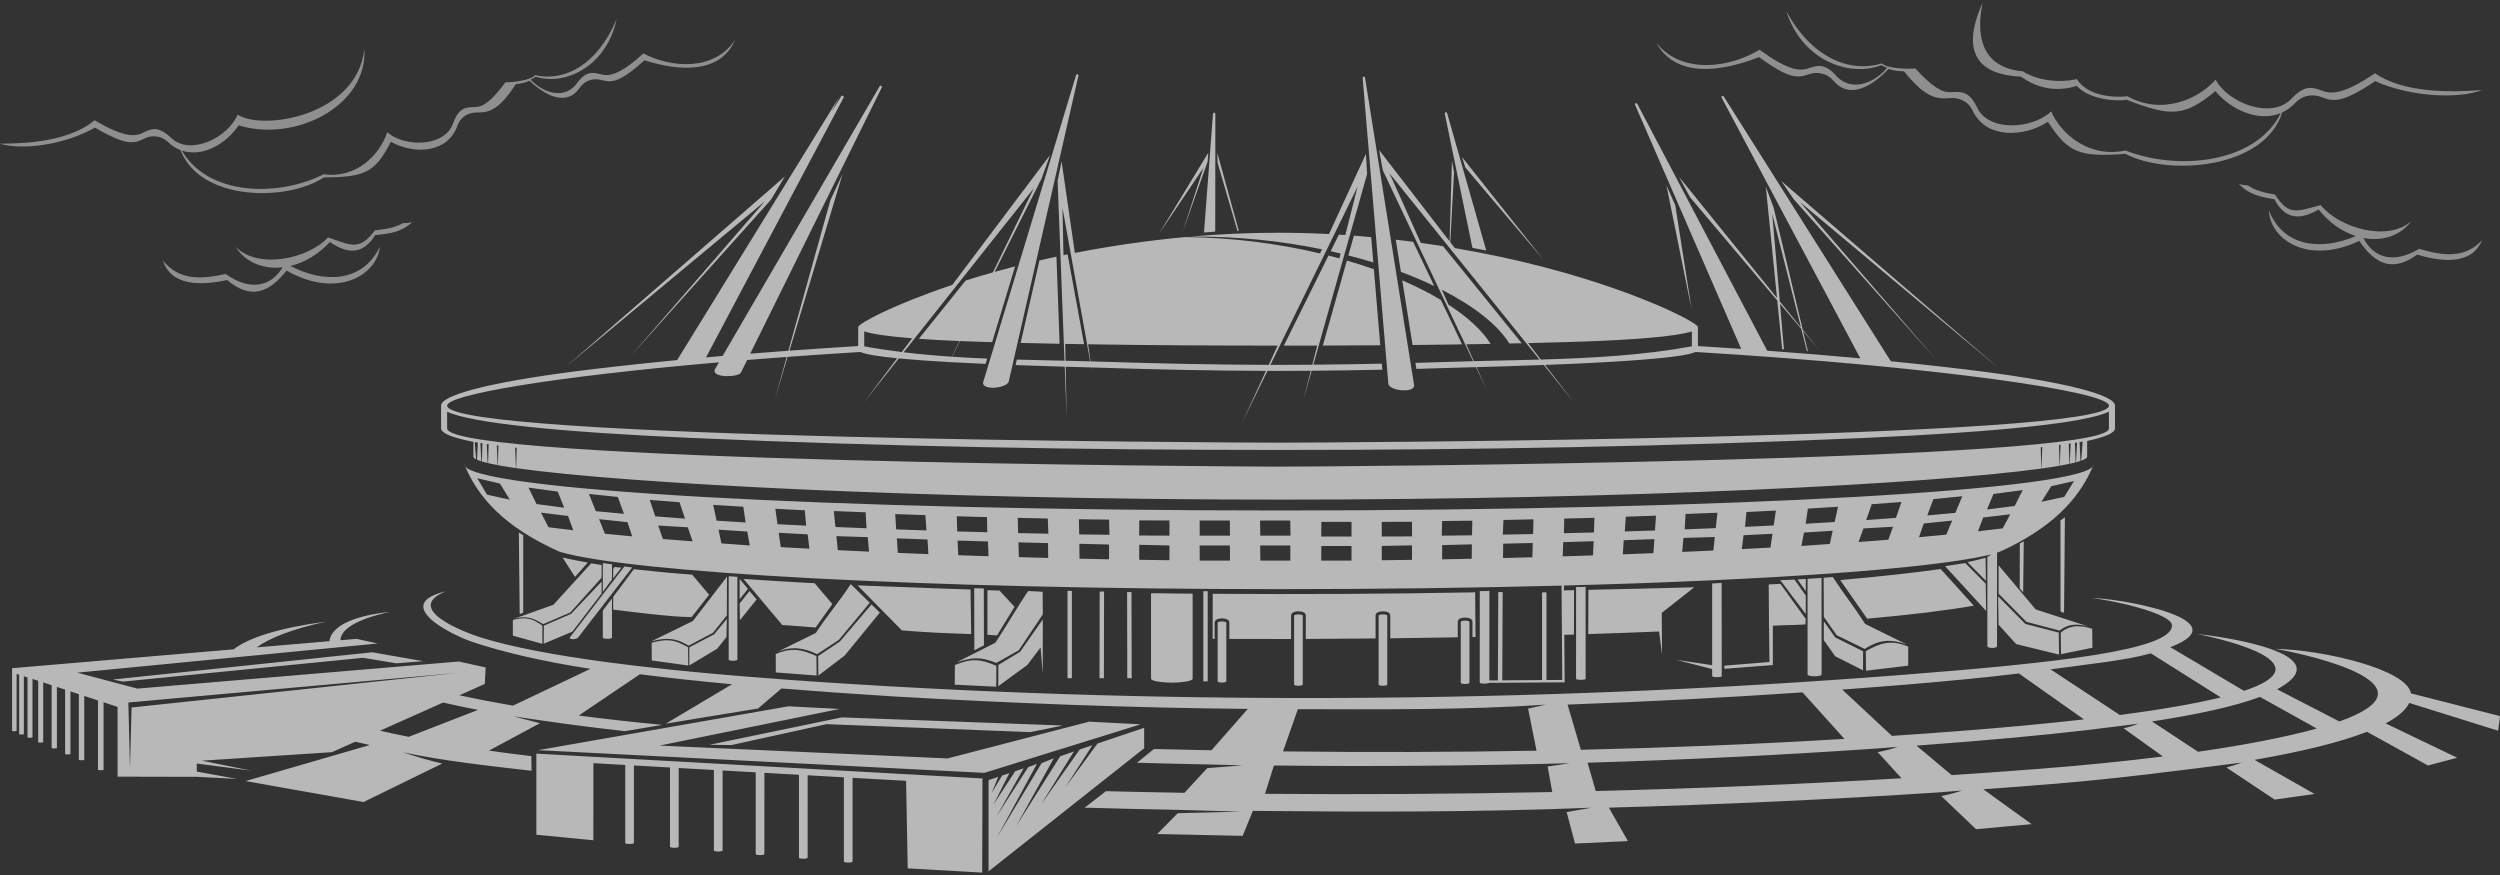 <?xml version="1.0" encoding="UTF-8"?> <svg xmlns="http://www.w3.org/2000/svg" width="460" height="161" viewBox="0 0 460 161" fill="none"><rect x="0" y="0" width="460" height="161" fill="#333333" stroke="none"/><path fill-rule="evenodd" clip-rule="evenodd" d="M87.102 81.301C83.232 80.544 81.16 79.714 81.16 78.822V74.636C81.16 72.7 90.034 70.38 105.381 68.39C110.808 67.687 117.613 66.93 124.599 66.254L154.485 17.732L152.962 20.65L154.762 17.757C154.96 17.442 155.375 17.641 155.202 18.004L129.909 65.763C130.913 65.673 131.931 65.583 132.962 65.495L161.855 15.88C161.917 15.774 162.052 15.739 162.159 15.8C162.26 15.859 162.297 15.986 162.246 16.09L138.043 65.073C140.328 64.889 142.668 64.71 145.061 64.535L152.794 36.836L155.046 31.976L145.26 64.522C149.329 64.226 153.549 63.941 157.905 63.675L157.906 60.196C157.906 59.539 164.397 56.049 175.224 52.422L193.213 28.52L191.664 32.822L183.018 50.025C184.235 49.683 185.488 49.345 186.775 49.014L182.555 62.959L181.264 62.921C179.646 62.872 178.095 62.818 176.621 62.757L175.173 65.637C177.322 65.78 179.48 65.891 181.641 65.98L181.346 66.956C179.102 66.858 176.85 66.748 174.677 66.624L173.913 68.145L174.653 66.623C171.26 66.432 168.058 66.208 165.38 65.951L158.898 74.122L165.069 65.92C161.754 65.592 159.288 65.21 158.338 64.764C153.705 65.046 149.227 65.347 144.92 65.663L142.53 73.615L144.747 65.675C142.265 65.858 139.838 66.044 137.473 66.236L136.331 68.55C135.877 69.427 131.318 69.567 131.471 68.157C131.487 68.08 131.496 68.029 131.534 67.957L132.283 66.671C101.564 69.333 82.278 72.639 82.278 74.636C82.278 80.768 225.886 81.451 235.163 81.451C244.44 81.451 388.047 80.768 388.047 74.636C388.047 72.12 357.471 67.53 311.989 64.763C309.426 65.965 295.87 66.708 284.285 67.148L289.751 74.225L284.06 67.155C279.279 67.336 274.849 67.464 271.688 67.552L273.684 71.996L271.58 67.555C269.726 67.606 268.32 67.643 267.555 67.668C265.241 67.744 262.929 67.812 260.618 67.874L260.442 66.769C262.775 66.705 265.108 66.636 267.442 66.561C268.642 66.522 269.849 66.488 271.061 66.456L270.328 64.907L269.595 63.359L265.976 55.715L264.697 53.011L260.708 44.585L254.436 31.332L253.755 27.608L266.715 44.394L267.161 29.565L267.546 31.671L266.848 44.566L267.686 45.65C270.642 46.154 273.494 46.705 276.229 47.289C297.975 51.931 312.418 59.215 312.418 60.196V63.675C315.125 63.84 317.779 64.012 320.376 64.19L300.866 19.312C300.805 19.215 300.829 19.085 300.924 19.015C301.022 18.944 301.162 18.964 301.233 19.063L325.17 64.529C331.229 64.973 336.954 65.444 342.297 65.934L316.797 18C316.729 17.907 316.743 17.776 316.831 17.699C316.924 17.62 317.064 17.63 317.144 17.723L347.901 66.459L347.908 66.468C354.236 67.094 359.944 67.742 364.94 68.39C380.287 70.38 389.161 72.7 389.161 74.636V78.822C389.161 79.648 387.381 80.422 384.037 81.134V84.017C384.037 84.26 383.659 84.511 382.945 84.766L383.21 81.262L382.64 81.349L382.805 84.816C382.569 84.897 382.289 84.977 381.986 85.058L382.178 81.418L381.787 81.479L381.905 85.081C381.582 85.164 381.224 85.249 380.829 85.335L381.008 81.585L380.654 81.641L380.761 85.348C380.232 85.46 379.645 85.575 378.995 85.689L379.15 81.838L378.86 81.884L378.948 85.697C377.97 85.867 376.864 86.039 375.623 86.211L375.785 82.252L375.496 82.297L375.583 86.216C355.21 89.036 300.22 91.928 235.571 91.928C170.922 91.928 114.888 88.983 94.985 86.137L95.07 82.399L94.779 82.354L94.933 86.13C93.684 85.95 92.581 85.772 91.622 85.594L91.704 81.985L91.414 81.94L91.561 85.583C90.906 85.461 90.323 85.341 89.809 85.22L89.912 81.743L89.557 81.687L89.724 85.201C89.329 85.106 88.976 85.013 88.668 84.92L88.777 81.579L88.386 81.519L88.565 84.886C88.251 84.788 87.987 84.692 87.775 84.596L87.924 81.45L87.354 81.364L87.595 84.51C87.278 84.344 87.109 84.178 87.109 84.017V81.301H87.102ZM110.926 103.601L112.611 103.841L112.601 106.618L110.917 108.898L110.926 103.601ZM112.601 110.124V117.329C112.601 117.447 112.225 117.542 111.76 117.542C111.294 117.542 110.917 117.447 110.917 117.329V112.35L112.601 110.124ZM20.753 125.034L22.629 125.413L66.803 121.037L72.937 122.047L77.892 121.662L68.502 120.021L20.753 125.033V125.034ZM3.048 124.003L3.528 124.155V135.085C3.528 135.123 3.72 135.153 3.958 135.153C4.196 135.153 4.388 135.123 4.388 135.085V124.426L5.06 124.639V135.677C5.06 135.717 5.265 135.75 5.519 135.75C5.773 135.75 5.978 135.717 5.978 135.677V124.928L7.008 125.254L7.025 125.259V136.562C7.025 136.604 7.231 136.636 7.486 136.636C7.742 136.636 7.948 136.604 7.948 136.562V125.564L9.5 126.075V137.637C9.5 137.68 9.717 137.716 9.984 137.716C10.252 137.716 10.469 137.681 10.469 137.637V126.393L11.982 126.89V138.743C11.982 138.787 12.2 138.823 12.47 138.823C12.739 138.823 12.958 138.788 12.958 138.743V127.213L14.507 127.721V139.808C14.506 139.853 14.729 139.889 15.004 139.889C15.28 139.889 15.501 139.854 15.501 139.808V128.048L18.027 128.88V141.643C18.027 141.688 18.258 141.726 18.541 141.726C18.826 141.726 19.057 141.689 19.057 141.643V129.219L21.631 130.065L21.64 142.903L36.211 142.937L43.603 143.313L36.206 141.971L36.198 140.494L46.254 141.802L37.141 139.966L61.078 138.398L65.385 136.475C66.253 136.682 67.136 136.886 68.038 137.084L45.191 143.715L66.89 147.572L81.38 140.491C79.283 140.004 77.14 139.409 74.147 138.424C81.619 140.025 90.205 140.948 97.803 141.823L97.767 139.125C95.087 138.812 92.487 138.474 89.967 138.112L99.351 133.069L94.444 131.799C101.299 132.835 108.097 133.782 114.995 134.533L121.871 133.375C116.469 132.867 111.332 132.292 106.492 131.657L117.735 124.064C123.108 124.746 128.81 125.356 134.701 125.901L122.503 133.154L139.482 130.362L143.784 126.682C150.599 127.227 157.432 127.71 164.28 128.135C186.073 129.393 207.746 130.238 229.6 130.438L222.909 138.051C219.379 137.983 215.848 137.907 212.317 137.818L209.204 140.342C213.716 140.473 218.23 140.582 222.743 140.67L228.619 140.817L222.127 141.338L217.943 145.876C213.091 145.797 208.272 145.697 203.495 145.578L199.563 148.611C205.404 148.779 211.322 148.917 217.301 149.023L217.299 149.025L228.287 149.343L216.703 149.63L212.923 153.458L228.651 153.796L230.524 149.203C251.166 149.403 272.192 149.459 292.812 148.619L288.265 149.429L289.802 155.211L299.536 154.76L296.039 148.607C316.449 148.04 336.791 147.113 356.504 145.812C357.997 145.695 359.492 145.579 360.989 145.462C359.913 145.867 358.54 146.205 357.192 146.471L363.591 152.572L373.816 151.642L364.933 145.229C369.44 144.904 373.907 144.559 378.331 144.194C389.878 143.24 401.007 141.773 412.463 140.312C411.596 140.671 410.547 140.944 409.668 141.223L418.531 147.123L425.884 146.093L414.826 139.812C423.433 138.321 430.53 136.599 435.527 134.652L446.747 140.846L452.128 139.427L438.962 133.106C441.184 131.924 442.668 130.668 443.298 129.339L459.65 134.451L460 131.762L443.615 127.579C442.873 123.126 427.334 119.549 418.687 119.391C426.162 120.712 448.969 126.183 430.447 132.749L418.994 126.831C431.411 120.139 408.04 117.029 404.139 116.634C410.367 117.845 427.628 122.231 412.889 127.115L399.346 119.08C413.058 113.819 387.974 109.787 384.944 110.09C387.816 110.261 399.646 112.753 399.646 115.087C399.646 119.662 378.235 121.986 349.513 124.219C282.159 129.452 212.011 129.917 144.597 125.051C121.243 123.366 99.903 120.892 88.398 117.273C85.461 116.35 74.044 111.996 82.069 108.793C71.919 111.183 82.919 116.798 87.136 118.188C92.57 119.976 99.706 121.69 108.644 123.067L94.389 129.838C90.882 129.236 87.59 128.6 84.528 127.931L89.203 125.845L89.357 122.809L84.432 121.717L25.278 126.705L14.22 123.767L69.489 118.407L65.622 117.551L62.637 117.805C62.715 115.82 65.485 113.948 71.788 112.577C64.377 113.364 60.879 115.485 60.624 117.977L47.23 119.117C49.627 117.373 53.807 115.727 60.083 114.358C51.204 115.543 45.741 117.366 42.978 119.479L2.226 122.949V134.475C2.226 134.512 2.412 134.542 2.64 134.542C2.868 134.542 3.054 134.512 3.054 134.475V124.002L3.048 124.003ZM69.921 134.45L81.528 129.269C83.565 129.738 85.709 130.188 87.952 130.62L75.202 135.577C73.384 135.21 71.624 134.834 69.922 134.45H69.921ZM23.615 129.259L84.213 123.807L24.212 130.179L23.919 141.395L23.615 129.258V129.259ZM106.35 117.329C109.605 113.091 113.044 108.634 116.325 104.418L114.89 104.224C111.606 108.469 108.205 112.936 104.928 117.186C104.479 117.727 105.987 117.727 106.349 117.329H106.35ZM274.039 125.197L275.61 125.187L275.68 108.946H276.489L276.42 125.182L283.739 125.132V109.006H284.55V125.128L287.453 125.108L287.323 107.751C271.327 108.17 253.771 108.401 235.341 108.401C170.182 108.401 115.85 105.367 102.962 101.522C92.822 96.99 87.918 91.545 85.434 85.439C85.434 90.118 152.497 93.914 235.341 93.931C318.185 93.914 385.249 90.118 385.249 85.439C382.953 91.083 378.522 96.288 369.858 100.623C369.245 100.93 368.071 101.513 367.454 101.688V118.879C367.454 119.356 365.674 119.318 365.674 118.899V102.475C365.93 102.343 366.176 102.191 366.405 102.006C366.162 102.063 365.916 102.12 365.674 102.177C354.609 104.693 325.584 106.741 287.766 107.741L287.773 108.632C288.335 108.638 288.978 108.594 289.63 108.588L289.61 116.754L287.834 116.808L287.899 125.55L274.02 125.641C273.934 125.724 273.58 125.785 273.156 125.785C272.67 125.785 272.274 125.704 272.274 125.604L272.276 108.757C272.851 108.769 273.45 108.755 274.047 108.719C274.046 114.219 274.04 119.699 274.039 125.197ZM315.036 123.103L308.415 121.406L315.036 122.391L315.037 107.361C315.612 107.341 316.189 107.294 316.785 107.258C316.784 112.893 316.801 118.779 316.801 124.413C316.801 124.514 316.406 124.596 315.918 124.596C315.431 124.596 315.036 124.515 315.036 124.413V123.102L315.036 123.103ZM154.882 132L130.534 137.044L134.592 137.088L152.085 133.244L189.585 134.71L195.584 133.495L154.881 132H154.882ZM284.767 141.039L285.616 145.734C267.883 146.101 250.154 146.206 232.756 146.061L234.406 140.852C252.56 141.061 270.687 140.909 288.833 140.43L284.766 141.039H284.767ZM293.622 145.55L292.11 140.339C309.715 139.82 327.317 138.961 344.91 137.752C346.329 137.641 347.752 137.53 349.171 137.42C348.129 137.812 346.794 138.138 345.493 138.392L349.88 143.199C331.438 144.295 312.556 145.074 293.623 145.55H293.622ZM281.167 130.386L282.726 138.128C267.196 138.405 251.649 138.436 236.075 138.255L238.809 130.489C253.728 130.517 269.566 130.663 284.416 129.659L281.166 130.386H281.167ZM290.88 137.96L288.434 129.643C302.891 129.126 317.312 128.374 331.666 127.398L339.38 135.959C323.224 136.926 307.06 137.581 290.88 137.961V137.96ZM415.835 128.234L426.286 134.048C420.683 135.608 413.236 137.056 404.44 138.323L395.974 132.746C404.311 131.467 411.162 129.983 415.835 128.234ZM395.755 120.216L408.627 128.322C403.796 129.509 397.454 130.589 390.054 131.56L377.309 123.162C384.373 122.178 391.186 121.528 395.755 120.216ZM390.738 134.001L397.977 139.192C390.967 140.07 383.278 140.841 375.105 141.475C369.822 141.886 364.486 142.268 359.105 142.623L352.635 137.199C356.111 136.94 359.584 136.667 363.056 136.381C372.85 135.572 382.067 134.65 390.193 133.571C391.278 133.433 392.364 133.294 393.45 133.156C392.624 133.498 391.66 133.8 390.739 134.001H390.738ZM371.477 123.919L383.445 132.367C376.588 133.148 369.043 133.849 361.086 134.467C356.761 134.802 352.439 135.115 348.113 135.403L338.969 126.881C343.073 126.58 347.169 126.26 351.262 125.922C358.433 125.328 365.253 124.669 371.477 123.919ZM371.719 91.092L371.642 91.15V91.244L370.701 93.103L365.607 93.751L366.801 90.89L372.182 90.179L371.72 91.092H371.719ZM371.646 99.988L371.628 108.266L372.263 108.996L372.37 99.611L371.646 99.988ZM365.351 102.625L365.405 106.863L362.02 103.432C363.132 103.229 364.255 102.917 365.351 102.625ZM367.738 104.011L374.565 112.13L384.332 115.296C382.137 114.702 380.59 114.774 378.951 116.02L372.866 114.42L367.748 109.238L367.738 104.011ZM384.966 115.704C383.125 115.105 381.015 114.822 379.18 116.405L379.224 120.366L385.003 119.183L384.966 115.704ZM378.812 116.399L372.673 114.809L367.656 109.728L367.737 114.939L370.974 118.511L378.866 120.444L378.812 116.4V116.399ZM361.608 103.602L357.892 104.174L365.451 112.417L365.367 107.411L361.608 103.603V103.602ZM268.782 125.634C268.782 125.758 269.139 125.857 269.58 125.857C270.02 125.857 270.379 125.758 270.379 125.634C270.38 121.402 270.38 118.65 270.379 114.419C270.379 114.296 270.021 114.195 269.581 114.195C269.14 114.195 268.782 114.296 268.782 114.419V125.634ZM224.048 125.37C224.048 125.494 224.405 125.594 224.846 125.594C225.288 125.594 225.644 125.494 225.644 125.37C225.646 121.14 225.646 118.799 225.644 114.568C225.644 114.445 225.287 114.345 224.846 114.345C224.406 114.345 224.048 114.445 224.048 114.568V125.37ZM253.661 125.96C253.661 126.083 254.018 126.183 254.459 126.183C254.901 126.183 255.257 126.083 255.257 125.96C255.259 121.729 255.258 117.5 255.257 113.268C255.257 113.145 254.9 113.046 254.458 113.046C254.017 113.046 253.661 113.145 253.661 113.268V125.96ZM238.112 125.96C238.112 126.083 238.47 126.183 238.912 126.183C239.353 126.183 239.71 126.083 239.71 125.96C239.711 121.729 239.711 117.5 239.709 113.268C239.709 113.145 239.352 113.046 238.912 113.046C238.471 113.046 238.112 113.145 238.112 113.268C238.112 117.5 238.113 121.729 238.112 125.96ZM221.41 108.778H222.219L222.22 125.368H221.411V108.778H221.41ZM305.765 112.769L305.809 120.387L305.263 116.197C301.077 116.37 296.71 116.529 292.235 116.672L292.269 108.528C298.223 108.399 306.306 108.226 311.742 108.059L305.765 112.768V112.769ZM223.14 109.259C239.226 109.367 255.346 109.293 271.428 108.988L271.499 117.206L270.935 117.217V114.419C270.935 114.076 270.69 113.837 270.293 113.725C270.101 113.671 269.846 113.638 269.581 113.638C269.315 113.638 269.06 113.671 268.866 113.725C268.471 113.837 268.226 114.077 268.228 114.419V117.267C264.166 117.34 260.024 117.4 255.812 117.448V113.269C255.812 112.927 255.568 112.687 255.17 112.576C254.978 112.522 254.724 112.488 254.458 112.488C254.192 112.488 253.939 112.522 253.744 112.576C253.349 112.687 253.104 112.927 253.106 113.269V117.476C248.887 117.519 244.602 117.547 240.265 117.563V113.27C240.266 112.928 240.022 112.688 239.624 112.577C239.431 112.523 239.178 112.489 238.912 112.489C238.646 112.489 238.392 112.523 238.197 112.577C237.802 112.688 237.557 112.928 237.559 113.27V117.571L236.481 117.573C233.024 117.579 229.596 117.574 226.199 117.561V114.57C226.2 114.227 225.955 113.987 225.558 113.876C225.366 113.822 225.112 113.789 224.846 113.789C224.58 113.789 224.326 113.822 224.134 113.876C223.737 113.986 223.491 114.227 223.494 114.57V117.546L223.126 117.545L223.141 109.26L223.14 109.259ZM143.936 115.004L136.806 106.52C140.17 106.743 145.915 107.124 149.89 107.308L153.149 111.152L150.073 115.462C148.026 115.278 145.985 115.143 143.935 115.005L143.936 115.004ZM127.259 113.544L130.48 109.432L127.364 105.735C123.837 105.489 120.018 105.111 116.622 104.738L112.824 109.83V112.167C115.842 112.534 123.53 113.543 127.259 113.544ZM327.593 107.429L332.252 113.886L332.205 114.894C330.378 115.02 328.129 115.013 326.2 115.131V122.366L317.299 123.059L317.281 122.481L325.583 121.81C325.536 117.403 325.441 111.943 325.441 107.536C326.368 107.491 326.86 107.466 327.592 107.428L327.593 107.429ZM363.175 111.437C358.344 112.307 351.631 113.114 343.556 113.837L338.601 106.73C345.792 106.101 352.262 105.375 357.09 104.703L363.175 111.436V111.437ZM342.801 123.338L342.804 119.831L337.669 117.282L335.582 114.31V117.802L337.692 120.763L342.799 123.338H342.801ZM332.262 109.583L330.188 106.643C329.353 106.685 328.567 106.716 327.693 106.747L327.69 106.744L327.565 106.749L332.261 112.987V109.583H332.262ZM351.109 118.98C347.933 117.644 345.937 118.309 343.311 119.814L343.348 123.411L351.109 122.483V118.981V118.98ZM332.269 106.53L332.262 108.767L330.745 106.615C331.258 106.589 331.763 106.56 332.269 106.53ZM337.242 106.176C339.501 109.618 340.89 111.26 343.193 114.803L350.835 118.577C348.331 117.718 346.199 117.413 343.111 119.405L337.956 116.881L335.583 113.502L335.552 106.308C336.111 106.266 336.675 106.222 337.241 106.176H337.242ZM126.842 119.106L131.405 116.716L133.742 113.867L133.669 117.216L131.977 119.354L126.829 122.444L126.842 119.106ZM136.098 111.039L137.902 108.758L139.221 110.296L136.139 114.115L136.098 111.04V111.039ZM119.921 121.521L119.903 118.257C122.989 117.452 124.181 117.729 126.603 119.104L126.63 122.456L119.92 121.521H119.921ZM137.618 108.356L136.098 106.524L136.093 110.263L137.618 108.356ZM133.766 106.111L127.493 114.264L119.823 118.016C122.866 117.143 124.701 117.545 126.704 118.805L131.197 116.422L133.741 113.229L133.766 106.111ZM210.527 133.918L201.942 136.805L195.987 144.918L200.996 137.123L198.67 137.906L191.52 148.062L197.603 138.265L195.067 139.165L186.971 152.016L193.905 139.514L191.647 140.426L183.421 154.13L190.793 140.554L189.184 141.155L183.323 150.275L188.354 141.374L186.798 141.898L182.793 148.052L185.731 142.255L184.384 142.709L182.45 145.93L183.689 142.942L181.892 143.546V160.33L210.526 137.681V133.918H210.527ZM180.775 143.236L98.693 138.669V153.586L109.176 154.613L109.186 140.423L115.043 140.754V155.111C115.042 155.211 115.399 155.294 115.84 155.294C116.281 155.294 116.637 155.211 116.637 155.111C116.638 150.35 116.642 145.601 116.644 140.844L123.279 141.219V155.811C123.278 155.912 123.635 155.994 124.077 155.994C124.518 155.994 124.875 155.912 124.875 155.811C124.875 150.972 124.879 146.146 124.88 141.311L131.359 141.676V156.497C131.358 156.597 131.715 156.679 132.156 156.679C132.597 156.679 132.954 156.597 132.954 156.497C132.955 151.58 132.959 146.678 132.96 141.766L139.053 142.11V157.151C139.052 157.251 139.409 157.334 139.85 157.334C140.29 157.334 140.647 157.251 140.647 157.151C140.649 152.162 140.652 147.187 140.654 142.201L147.007 142.559V157.824C147.006 157.926 147.364 158.009 147.804 158.009C148.245 158.009 148.603 157.927 148.603 157.824C148.604 152.76 148.606 147.711 148.608 142.65L155.274 143.027L155.272 158.522C155.272 158.626 155.63 158.712 156.072 158.712C156.513 158.712 156.87 158.626 156.87 158.522C156.87 153.381 156.874 148.254 156.876 143.117L166.721 143.673L167.019 159.778L180.72 160.556L180.776 143.238L180.775 143.236ZM121.361 137.189L174.358 139.55L200.401 132.788L209.889 133.272L181.129 142.204L99.029 138.027L145.073 129.961L154.501 130.443L121.361 137.188V137.189ZM379.941 95.171L379.128 95.773L379.139 112.508L379.783 112.773L379.941 95.171ZM178.698 116.667L178.579 108.472C171.752 108.266 164.453 107.922 157.79 107.712L165.929 115.984C170.131 116.362 174.389 116.528 178.697 116.667H178.698ZM103.508 102.573L105.8 106.161L108.148 103.517C106.717 103.227 104.895 102.933 103.507 102.573H103.508ZM181.69 116.791V108.591L183.91 108.665L186.681 111.657L183.449 116.923L181.69 116.792V116.791ZM134.079 121.396C134.079 121.497 134.436 121.577 134.878 121.577C135.319 121.577 135.676 121.497 135.676 121.396C135.676 116.317 135.675 111.207 135.677 106.131L134.08 106.029V121.396H134.079ZM150.541 120.714L154.537 118.045L160.354 111.216L161.894 112.717L155.424 120.617L150.575 124.305L150.541 120.714ZM142.74 120.329C145.51 119.16 147.345 119.404 150.22 120.713L150.258 124.3L142.748 123.724L142.739 120.33L142.74 120.329ZM156.537 107.47C154.479 110.639 152.169 113.302 150.11 116.47L142.979 119.971C145.627 118.834 147.924 119.187 150.348 120.369L154.331 117.751L160.04 110.907L156.537 107.47ZM181.019 108.271L181.045 118.754L179.279 119.66L179.253 108.238C179.801 108.257 180.464 108.275 181.019 108.27V108.271ZM183.7 122.347L187.703 119.931L191.877 113.964L191.863 123.908L191.468 119.132L189.034 122.351L183.679 126.266L183.701 122.347H183.7ZM175.703 122.364C178.626 121.162 180.29 121.168 183.324 122.514L183.306 126.355L175.669 125.98L175.702 122.364H175.703ZM191.843 108.882C190.788 108.832 190.219 108.798 189.164 108.75C186.992 112.011 185.316 115.004 183.145 118.266L176.029 121.865C178.827 120.981 180.31 120.752 183.325 121.979L187.445 119.655L191.878 113.047L191.844 108.882H191.843ZM290.002 108.015L289.992 124.907C289.992 125.008 290.388 125.09 290.874 125.09C291.361 125.09 291.757 125.008 291.757 124.907C291.758 119.273 291.754 113.595 291.755 107.96C291.167 107.996 290.537 108.029 290.001 108.015H290.002ZM95.466 97.974L96.275 98.487L96.268 112.747L95.623 112.973L95.466 97.974ZM110.695 103.959C110.12 103.867 109.405 103.76 108.767 103.655L101.827 111.279L94.494 113.885C96.658 113.236 98.064 113.645 99.943 114.84L104.941 112.689L110.696 106.292V103.958L110.695 103.959ZM94.366 114.07C96.693 113.489 97.86 113.717 99.793 115.115L99.794 118.467L94.364 116.952L94.366 114.07ZM100.07 115.125L105.093 112.943L110.695 107.013V109.197L105.317 116.224L100.039 118.441L100.07 115.126V115.125ZM112.825 104.639L113.114 104.324L114.329 104.457L112.825 106.413V104.639ZM219.445 124.88V109.23C216.252 109.251 213.91 109.131 211.791 109.156V124.88C211.791 125.277 213.504 125.601 215.618 125.601C217.732 125.601 219.445 125.277 219.445 124.88ZM196.418 108.715L197.228 108.73V124.789H196.419V108.714H196.418V108.715ZM207.385 108.943H208.194L208.229 124.79H207.42L207.385 108.943ZM202.339 108.846H203.148L203.117 124.79H202.308L202.339 108.846ZM335.165 106.336L335.176 124.11C335.176 124.294 334.599 124.441 333.888 124.441C333.177 124.441 332.596 124.293 332.596 124.11L332.59 106.51C333.449 106.456 334.305 106.398 335.165 106.336ZM269.023 63.366C265.987 63.412 262.95 63.449 259.913 63.48L258.014 51.582C260.628 52.716 263.012 53.928 265.122 55.191L269.022 63.366H269.023ZM263.896 52.62C261.992 51.707 259.942 50.835 257.765 50.02L256.818 44.097C257.894 44.22 258.961 44.353 260.016 44.492L263.896 52.621V52.62ZM308.257 37.804L306.615 34.056L311.279 57.064L308.257 37.804ZM310.952 36.276L308.927 32.515L326.97 54.821L324.909 34.35L326.342 38.175L331.706 60.676L334.7 64.376L331.76 60.897L332.643 64.606L332.468 64.593L331.436 60.518L327.522 55.886L328.246 64.268L327.919 64.242L327.015 55.286L310.95 36.277L310.952 36.276ZM327.486 55.459L331.377 60.265L326.097 39.379L327.485 55.459H327.486ZM251.549 32.029L251.328 28.317L244.534 43.067C241.46 42.909 238.332 42.824 235.16 42.824C229.581 42.824 224.141 43.087 218.898 43.547C227.468 43.443 235.727 44.324 243.238 45.876L242.889 46.635C235.341 44.839 226.929 43.718 218.132 43.617C210.906 44.279 204.067 45.312 197.773 46.537L195.331 29.683L194.598 33.26L195.128 47.069L195.749 63.27L195.868 66.373C192.963 66.307 190.035 66.246 187.099 66.163L186.868 67.175C190.175 67.299 193.292 67.396 195.909 67.473L196.269 76.844L196.082 67.478C197.952 67.532 199.56 67.576 200.79 67.609L200.979 68.656L200.827 67.61C201.664 67.633 202.322 67.651 202.767 67.666C212.83 67.993 222.869 68.205 232.933 68.241L228.493 77.88L233.209 68.242C233.858 68.244 234.508 68.246 235.159 68.247C237.169 68.245 239.179 68.235 241.186 68.22L239.828 73.565L241.337 68.218C245.676 68.183 250.01 68.117 254.345 68.024L254.252 66.915C250.053 67.004 245.854 67.07 241.652 67.104L242.395 64.468H242.394L248.511 42.789L251.547 32.028L251.549 32.029ZM243.4 63.582C246.921 63.572 250.445 63.556 253.969 63.531L252.794 49.537C251.199 48.973 249.541 48.438 247.826 47.939L243.4 63.582ZM248.092 46.998C249.667 47.401 251.2 47.834 252.689 48.292L252.296 43.627C251.246 43.529 250.188 43.44 249.121 43.359L248.091 46.998H248.092ZM194.385 47.227L194.095 47.288C193.134 47.493 192.189 47.704 191.257 47.919L187.798 63.098C190.189 63.157 192.58 63.211 194.971 63.257L194.385 47.227V47.227ZM249.797 34.343L247.535 43.247C247.143 43.22 246.748 43.195 246.353 43.171L244.841 46.221C245.457 46.357 246.066 46.499 246.672 46.646L246.442 47.547C245.784 47.365 245.118 47.189 244.446 47.019L236.229 63.592C238.274 63.592 240.321 63.589 242.368 63.584L241.473 67.107C239.369 67.124 237.266 67.134 235.162 67.137L233.755 67.134L235.118 64.345L245.504 43.121L249.797 34.343ZM235.079 63.592L233.447 67.133C223.25 67.102 213.079 66.889 202.883 66.559C202.146 66.536 201.408 66.513 200.667 66.492L200.212 63.348C211.833 63.535 223.466 63.591 235.079 63.591V63.592ZM271.192 66.452C275.171 66.35 279.209 66.278 283.258 66.164L280.824 63.14L266.601 45.468L255.682 31.902L261.419 44.682C262.804 44.874 264.174 45.078 265.521 45.293L280.005 63.159C279.247 63.176 278.488 63.193 277.729 63.208C275.614 59.803 271.256 56.351 265.293 53.311L266.53 56.068C270.103 58.384 272.764 60.843 274.276 63.278C272.785 63.306 271.293 63.331 269.801 63.355L271.192 66.453V66.452ZM283.517 66.156C292.916 65.885 302.378 65.377 311.305 63.724V60.976C308.5 61.91 300.514 62.575 289.057 62.919C286.432 62.998 283.807 63.069 281.181 63.131L283.516 66.156H283.517ZM221.42 30.901L217.585 42.748L222.208 29.731L222.332 28.087L213.242 43.043L221.421 30.9L221.42 30.901ZM190.246 34.608L176.428 52.023L168.288 62.282L166.274 64.82C169.196 65.173 172.155 65.434 175.134 65.633L176.538 62.751C173.776 62.636 171.275 62.498 169.066 62.34L177.678 51.621C179.27 51.117 180.944 50.612 182.693 50.116L190.247 34.608H190.246ZM167.83 62.247C163.56 61.907 160.532 61.481 159.016 60.976V63.724C161.288 64.145 163.595 64.49 165.925 64.778L167.83 62.247ZM200.59 66.491L200.084 63.686L200.093 63.684L196.845 45.72L195.502 38.272L195.676 46.958L196.441 46.802L199.473 63.338C198.315 63.319 197.157 63.298 196 63.276L196.061 66.379C197.578 66.414 199.089 66.45 200.59 66.491ZM327.76 33.318L368.001 67.962L331.198 37.172L356.264 66.192L330.069 36.684L327.759 33.318H327.76ZM224.032 29.925L223.979 28.11L227.938 42.464L227.691 42.474L224.031 29.925H224.032ZM144.417 32.462L104.177 67.439L140.732 37.045L115.911 65.668L141.868 36.733L144.417 32.463V32.462ZM269.608 30.794L269.01 28.895L284.043 47.854L269.607 30.794H269.608ZM377.428 89.459L381.615 88.515L379.815 91.434L375.628 92.324L377.428 89.459ZM91.996 88.971L87.81 87.995L89.612 91.019L93.798 91.939L91.996 88.972V88.971ZM237.422 100.366L231.869 100.363L231.906 103.151H237.422V100.366ZM226.298 100.363H220.739L220.746 103.151H226.319L226.297 100.363H226.298ZM215.179 100.363L209.615 100.243V103.004L215.179 103.081V100.363ZM204.067 100.196L198.598 100.055L198.627 102.798L204.067 102.911V100.197V100.196ZM192.837 99.928L187.393 99.791L187.47 102.515L192.865 102.661L192.837 99.928ZM181.783 99.634L176.191 99.459L176.316 102.159L181.891 102.347L181.783 99.635V99.634ZM170.663 99.268L165.015 99.055L165.201 101.73L170.823 101.956L170.663 99.268ZM159.671 98.834L153.899 98.651L154.159 101.227L159.897 101.501L159.67 98.834H159.671ZM148.612 98.317L143.285 98.034L143.656 100.668L148.929 100.96L148.611 98.317H148.612ZM137.494 97.806L132.208 97.461L132.739 99.982L137.961 100.364L137.494 97.806ZM126.545 97.02L121.102 96.702L121.976 99.18L127.449 99.607L126.545 97.02ZM115.447 96.079L110.224 95.524L111.301 98.206L116.328 98.691L115.447 96.078L115.447 96.079ZM104.512 94.938L99.538 94.325L100.929 97.015L105.48 97.567L104.511 94.937L104.512 94.938ZM237.403 95.772H231.849L231.886 98.559H237.46L237.403 95.772ZM226.293 95.772C224.44 95.785 222.589 95.765 220.736 95.772L220.743 98.559C222.6 98.553 224.457 98.574 226.314 98.559L226.293 95.772ZM215.18 95.772C213.328 95.772 211.474 95.76 209.622 95.749L209.603 98.538C211.461 98.55 213.319 98.559 215.174 98.559L215.179 95.772H215.18ZM204.066 95.61C202.214 95.591 200.361 95.568 198.508 95.543L198.578 98.332C200.435 98.359 202.29 98.38 204.146 98.4L204.066 95.611V95.61ZM192.787 95.409L187.261 95.285L187.334 98.091L192.902 98.2L192.787 95.407V95.409ZM181.6 95.145L176.044 94.996L176.129 97.785L181.659 97.933L181.6 95.145ZM170.273 94.781C168.421 94.722 166.569 94.659 164.717 94.591L164.897 97.408C166.753 97.476 168.608 97.54 170.463 97.599L170.273 94.781ZM159.278 94.263L153.408 94.033L153.727 96.965L159.437 97.203L159.279 94.264L159.278 94.263ZM148.08 93.895L142.66 93.615L143.061 96.455L148.334 96.718L148.08 93.895V93.895ZM136.769 93.24L131.225 92.892L131.857 95.799L137.192 96.136L136.77 93.24H136.769ZM125.026 92.407L119.554 91.985L120.57 95.005L126.043 95.429L125.026 92.407ZM113.675 91.442L108.363 90.884L109.633 94.057L114.81 94.547L113.675 91.443V91.442ZM102.623 90.456L97.241 89.719L98.721 92.747L103.814 93.418L102.624 90.456H102.623ZM243.124 100.46H248.684L248.677 103.152H243.104L243.125 100.46H243.124ZM254.245 100.46L259.809 100.344V103.012L254.245 103.085V100.461V100.46ZM265.357 100.299L270.825 100.162L270.796 102.811L265.357 102.918V100.299ZM276.587 100.039L282.03 99.908L281.953 102.536L276.557 102.677L276.587 100.038V100.039ZM287.641 99.755L293.232 99.586L293.106 102.193L287.532 102.374L287.641 99.756V99.755ZM298.759 99.402L304.409 99.196L304.222 101.78L298.6 101.999L298.759 99.402ZM309.752 98.983L315.524 98.806L315.264 101.294L309.526 101.556L309.753 98.983H309.752ZM320.81 98.481L326.137 98.209L325.766 100.752L320.493 101.034L320.81 98.481ZM331.928 97.99L337.215 97.656L336.682 100.091L331.464 100.46L331.929 97.99H331.928ZM342.879 97.231L348.32 96.922L347.447 99.315L341.972 99.728L342.879 97.23V97.231ZM353.974 96.321L359.197 95.785L358.121 98.377L353.094 98.844L353.974 96.321ZM364.912 95.22L369.885 94.627L368.492 97.225L363.944 97.759L364.912 95.22ZM243.129 96.025C244.982 96.038 246.833 96.019 248.686 96.025L248.679 98.719C246.822 98.711 244.965 98.731 243.108 98.719L243.129 96.025ZM254.242 96.025C256.094 96.025 257.948 96.015 259.8 96.005L259.819 98.697C257.962 98.707 256.105 98.719 254.248 98.719L254.243 96.025H254.242ZM265.355 95.869C267.207 95.851 269.06 95.83 270.913 95.805L270.843 98.498C268.987 98.523 267.131 98.545 265.275 98.562L265.355 95.869ZM276.634 95.674L282.16 95.555L282.087 98.265L276.519 98.37L276.635 95.673L276.634 95.674ZM287.821 95.419L293.377 95.277L293.292 97.971L287.762 98.113L287.821 95.419ZM299.148 95.068C301.002 95.01 302.853 94.95 304.704 94.884L304.523 97.606C302.668 97.671 300.812 97.732 298.958 97.79L299.148 95.068ZM310.143 94.566L316.014 94.345L315.695 97.175L309.986 97.404L310.143 94.566ZM321.34 94.212L326.761 93.943L326.359 96.685L321.086 96.938L321.339 94.213L321.34 94.212ZM332.651 93.581L338.197 93.244L337.566 96.051L332.23 96.374L332.651 93.58V93.581ZM344.397 92.774L349.869 92.368L348.855 95.284L343.38 95.693L344.398 92.774H344.397ZM355.745 91.844L361.059 91.304L359.788 94.368L354.613 94.841L355.745 91.844ZM221.536 42.781L223.191 20.914C223.218 20.795 223.336 20.72 223.456 20.747C223.57 20.773 223.643 20.883 223.626 20.996L223.603 42.62L221.536 42.781ZM255.461 70.677C255.532 70.953 255.819 71.209 256.242 71.406C256.627 71.585 257.138 71.726 257.704 71.791C258.325 71.862 258.903 71.831 259.336 71.72C259.836 71.593 260.163 71.35 260.202 71.02C260.203 70.941 260.206 70.889 260.185 70.81L251.159 14.265C251.123 14.148 250.998 14.084 250.882 14.12C250.77 14.156 250.706 14.271 250.732 14.383L255.461 70.675V70.677ZM185.619 70.162C185.55 70.438 185.266 70.699 184.845 70.9C184.462 71.083 183.952 71.23 183.388 71.3C182.768 71.378 182.19 71.352 181.756 71.246C181.255 71.124 180.924 70.883 180.883 70.554L180.881 70.45C180.883 70.415 180.888 70.38 180.898 70.345L198.002 13.822C198.037 13.705 198.161 13.639 198.278 13.674C198.389 13.708 198.455 13.823 198.431 13.935L185.619 70.162ZM273.469 46.098L266.258 20.779C266.208 20.666 266.077 20.617 265.965 20.667C265.859 20.716 265.809 20.837 265.848 20.946L270.923 45.603C271.774 45.756 272.624 45.923 273.469 46.098ZM235.16 82.79C199.159 82.79 162.951 82.171 126.983 80.568C102.827 79.49 86.536 77.821 82.274 75.744V78.822C82.274 84.954 225.883 85.861 235.16 85.861C244.437 85.861 388.043 84.954 388.043 78.822V75.744C383.781 77.82 367.491 79.49 343.335 80.568C307.368 82.171 271.159 82.79 235.16 82.79Z" fill="white" fill-opacity="0.65"></path><path fill-rule="evenodd" clip-rule="evenodd" d="M59.601 32.642C67.096 32.598 68.988 31.813 71.922 26.083C76.079 28.433 82.334 28.263 84.162 23.153C84.838 21.257 86.475 20.719 87.537 20.706C89.498 20.681 91.453 20.845 94.914 15.478C95.679 15.407 96.67 15.23 97.413 14.856C99.131 16.477 103.805 20.258 106.643 16.178C107.79 14.524 109.509 14.432 110.538 14.696C112.447 15.186 113.782 15.436 118.574 11.092C124.507 12.974 132.459 13.879 135.298 7.257C131.405 13.29 123.19 12.413 118.399 9.825C114.279 13.56 112.253 14.098 110.72 13.705C109.046 13.275 107.785 12.952 105.974 15.566C103.521 18.489 99.665 16.827 97.678 14.682C97.634 14.585 98.575 14.217 98.535 14.117C103.888 15.819 111.57 12.36 113.468 3.508C109.844 12.122 103.72 15.069 98.422 13.82C97.813 14.688 94.691 15.169 93.013 15.131C90.385 18.669 88.877 19.672 87.455 19.702C85.726 19.724 84.426 19.741 83.354 22.736C81.811 27.05 74.542 27.166 71.242 24.338C69.936 28.399 65.618 32.923 59.551 32.059C51.297 36.269 38.328 36.103 33.458 27.707C37.255 28.997 41.633 26.481 43.91 23.059C54.227 26.272 67.649 19.52 67.046 9.016C65.679 21.416 48.199 24.093 43.717 21.084C41.949 25.34 35.027 28.718 31.508 25.385C29.065 23.07 27.829 23.677 26.185 24.487C24.681 25.227 22.466 25.111 17.387 22.132C12.979 25.854 5.471 26.438 0 26.438C4.007 27.671 11.735 26.723 17.479 23.484C23.386 26.947 24.716 26.398 26.589 25.475C27.599 24.978 29.4 24.7 30.948 26.166C31.659 26.839 32.423 27.316 33.216 27.621C36.861 37.073 52.811 37.119 59.598 32.642L59.601 32.642Z" fill="white" fill-opacity="0.45"></path><path fill-rule="evenodd" clip-rule="evenodd" d="M391.083 28.313C382.759 28.914 380.585 28.243 376.815 22.407C372.408 25.263 365.45 25.622 362.962 20.35C362.037 18.392 360.174 17.963 358.993 18.04C356.812 18.185 354.658 18.526 350.333 13.121C349.477 13.112 348.36 13.008 347.504 12.677C345.741 14.549 340.892 18.971 337.372 14.879C335.949 13.219 334.035 13.271 332.916 13.64C330.839 14.326 329.379 14.707 323.668 10.504C317.249 13.016 308.502 14.662 304.757 7.872C309.62 13.948 318.661 12.305 323.749 9.142C328.662 12.755 330.957 13.152 332.623 12.601C334.444 12 335.812 11.548 338.062 14.168C341.049 17.064 345.178 14.964 347.192 12.512C347.232 12.405 346.153 12.095 346.191 11.985C340.398 14.255 331.559 11.244 328.659 2C333.453 10.843 340.519 13.444 346.288 11.66C347.043 12.531 350.552 12.773 352.413 12.587C355.646 16.121 357.41 17.055 358.991 16.964C360.916 16.838 362.359 16.744 363.819 19.834C365.919 24.285 374.001 23.782 377.412 20.491C379.226 24.693 384.424 29.13 391.083 27.686C400.624 31.448 415.01 30.151 419.663 20.809C415.563 22.507 410.479 20.211 407.64 16.771C401.885 21.502 399.468 21.512 391.265 18.345C389.4 18.718 384.344 18.303 382.121 15.799C377.893 17.15 374.387 15.901 371.855 14.106C364.741 13.806 360.398 10.343 364.781 0.556C363.068 9.094 366.622 12.67 372.205 13.124C374.404 14.584 378.482 15.399 382.147 14.554C384.045 17.584 388.607 18.021 391.469 17.714C397.71 21.218 404.439 18.34 407.676 14.654C410.019 19.024 418.009 22.017 421.617 18.171C424.121 15.499 425.547 16.039 427.446 16.756C429.182 17.414 431.633 17.097 437.004 13.494C442.233 17.069 450.621 17.041 456.696 16.568C452.357 18.225 443.693 17.884 437.024 14.938C430.777 19.129 429.25 18.66 427.085 17.84C425.922 17.399 423.896 17.259 422.308 18.951C421.579 19.728 420.774 20.3 419.921 20.693C416.724 31.054 399.022 32.48 391.081 28.309L391.083 28.313Z" fill="white" fill-opacity="0.45"></path><path fill-rule="evenodd" clip-rule="evenodd" d="M74.141 41.054C72.675 41.898 70.865 42.196 68.989 42.375C66.128 46.175 64.699 45.174 60.367 43.676C56.648 47.686 47.39 49.62 43.328 45.38C45.18 48.304 48.475 49.585 51.999 49.187C50.007 52.49 46.305 53.804 41.512 50.412C37.224 51.35 33.043 51.734 29.966 47.94C31.347 52.144 35.889 52.804 41.796 51.527C46.128 55.19 49.5 53.877 52.724 49.792C62.133 55.097 69.349 50.59 69.908 45.404C66.64 52.086 59.54 52.111 53.435 48.934C55.97 48.327 58.536 46.867 60.697 44.536C63.988 46.755 66.743 46.925 69.041 43.253C71.636 43 73.719 42.791 75.855 40.89C75.308 41.023 74.734 41.07 74.142 41.056L74.141 41.054Z" fill="white" fill-opacity="0.45"></path><path fill-rule="evenodd" clip-rule="evenodd" d="M413.618 34.124C415.004 35.068 416.771 35.496 418.604 35.81C421.149 39.771 422.633 38.89 427.016 37.732C430.391 41.965 439.386 44.559 443.708 40.676C441.665 43.424 438.317 44.445 434.872 43.79C436.591 47.198 440.148 48.769 445.127 45.776C449.291 47.02 453.387 47.709 456.705 44.193C455.032 48.238 450.501 48.553 444.767 46.855C440.222 50.149 436.989 48.603 434.11 44.332C424.433 48.87 417.647 43.887 417.479 38.73C420.21 45.566 427.213 46.115 433.472 43.434C431.015 42.646 428.591 41.016 426.628 38.556C423.219 40.502 420.489 40.465 418.489 36.671C415.947 36.229 413.908 35.868 411.942 33.834C412.471 34.006 413.034 34.096 413.617 34.124H413.618Z" fill="white" fill-opacity="0.45"></path></svg> 